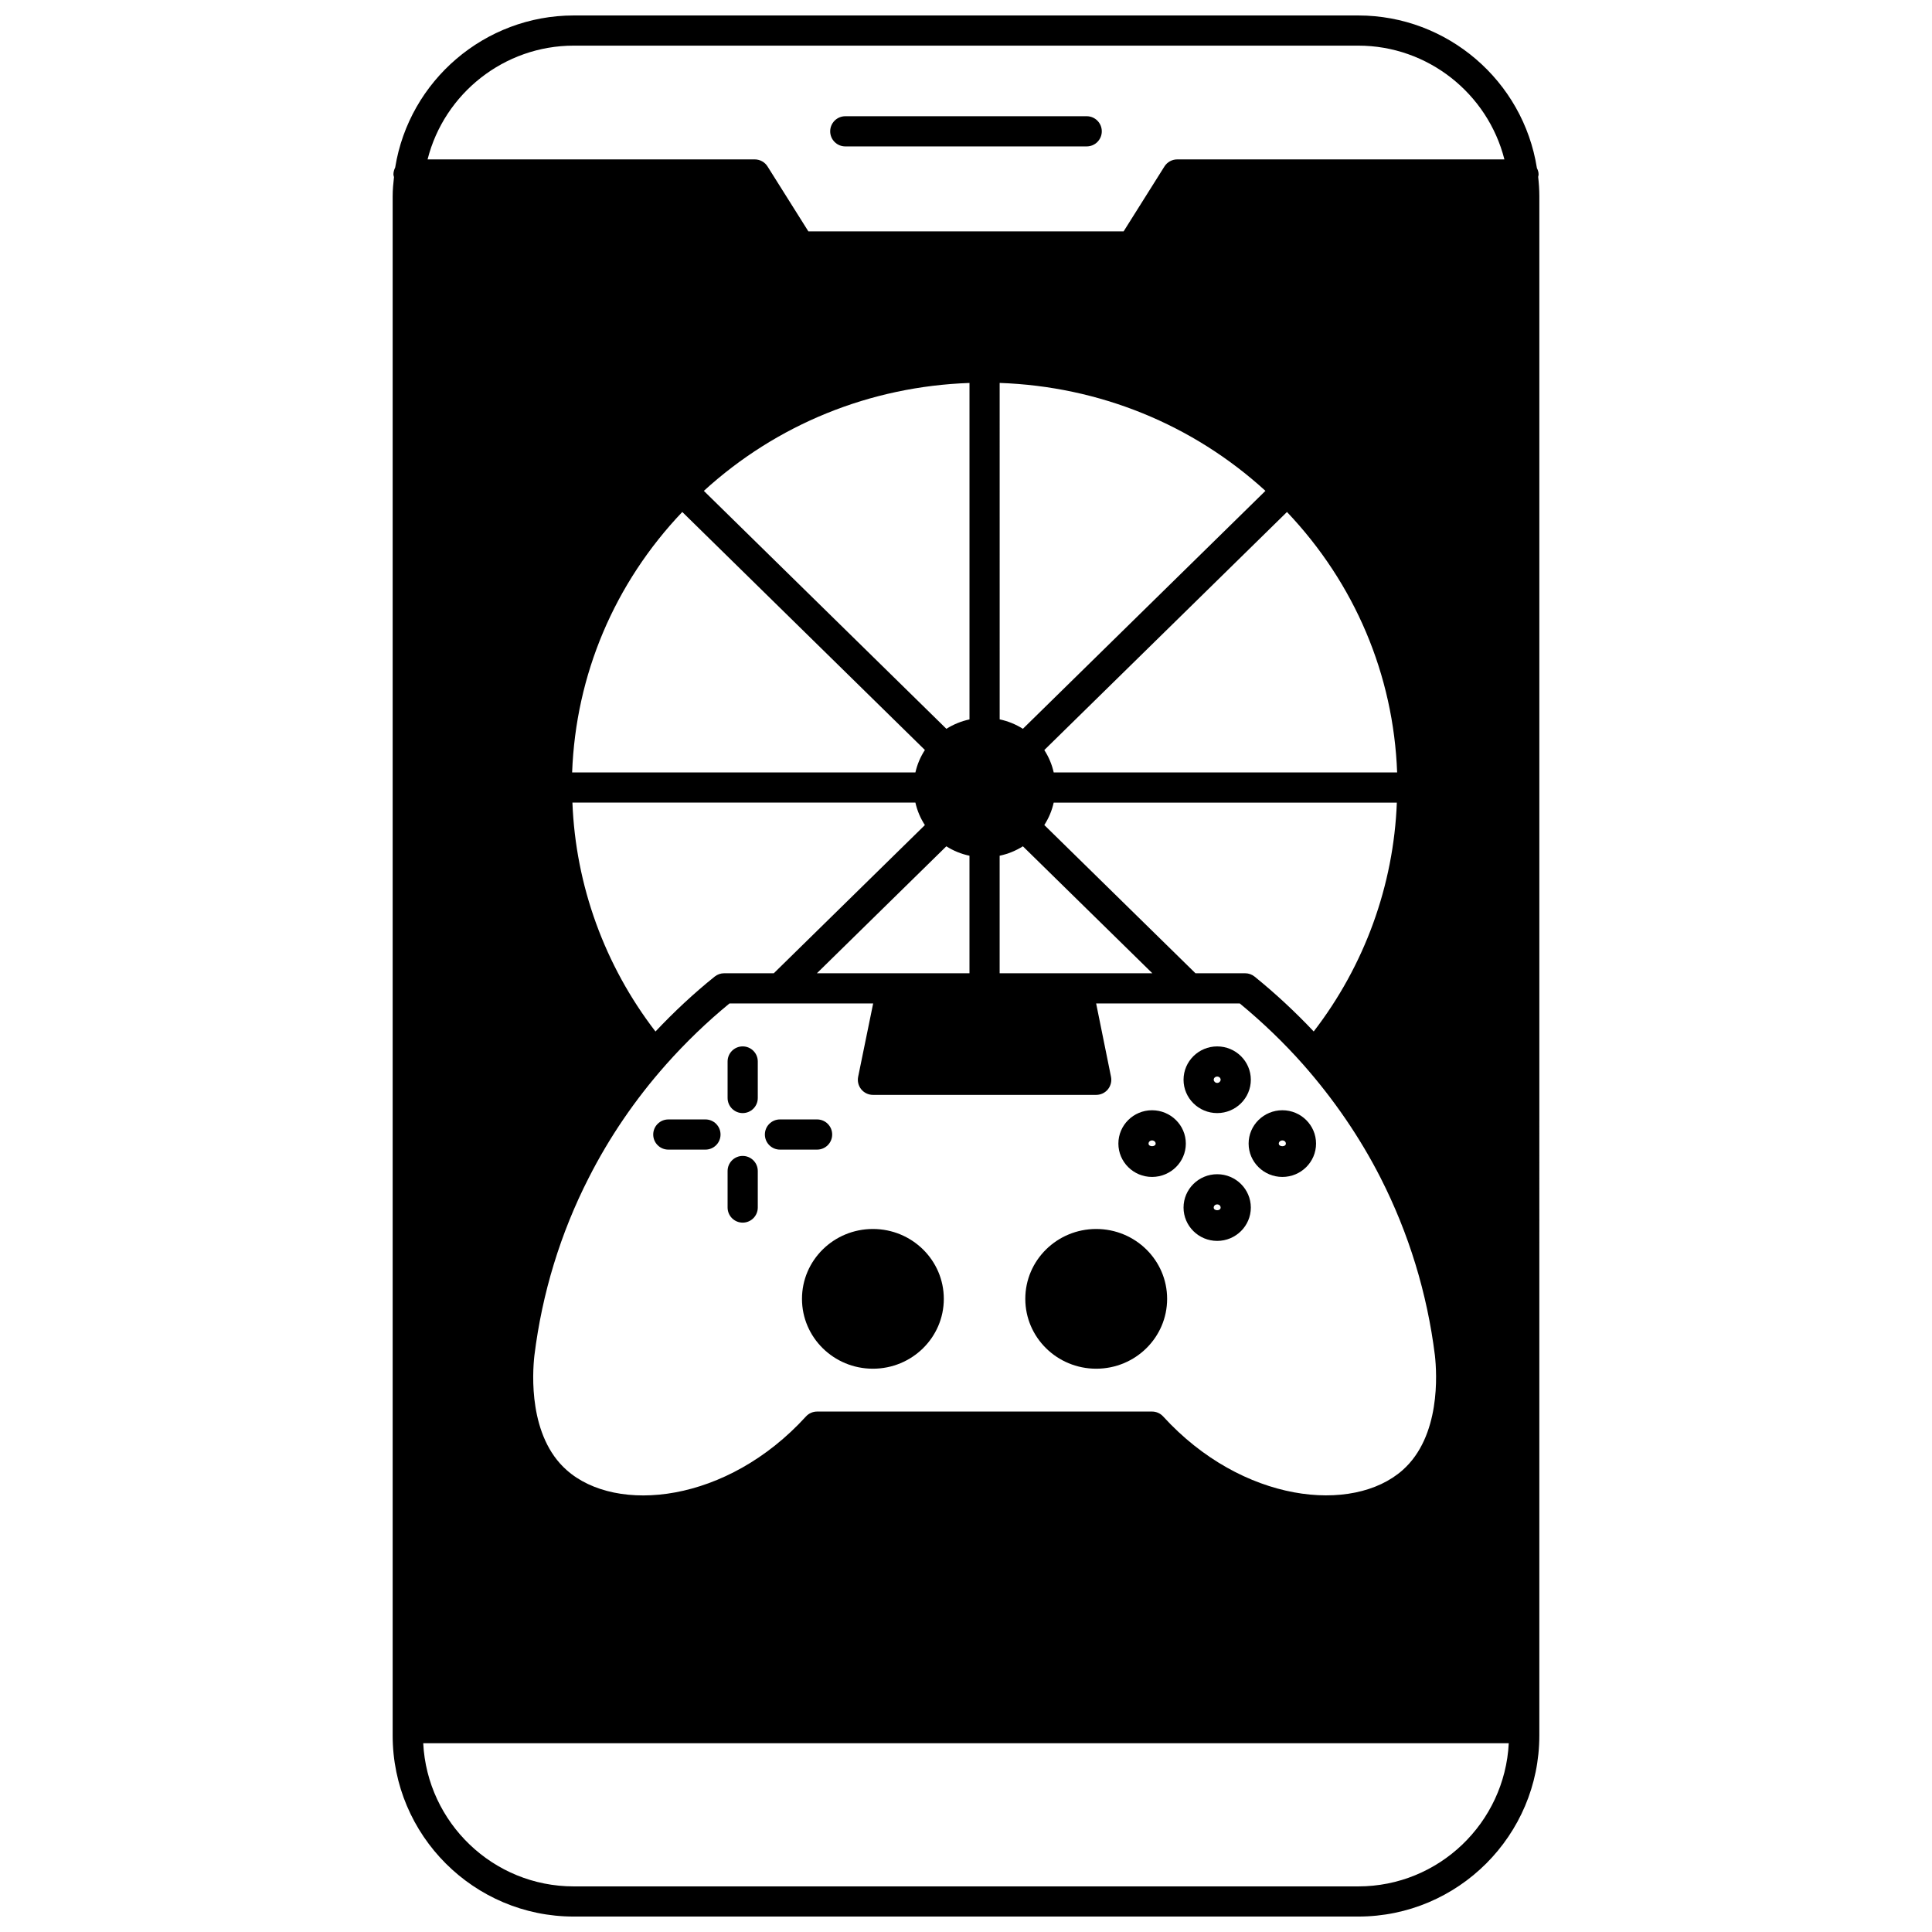 <?xml version="1.0" encoding="UTF-8"?>
<!-- Uploaded to: SVG Repo, www.svgrepo.com, Generator: SVG Repo Mixer Tools -->
<svg width="800px" height="800px" version="1.1" viewBox="144 144 512 512" xmlns="http://www.w3.org/2000/svg">
 <defs>
  <clipPath id="a">
   <path d="m248 148.09h304v503.81h-304z"/>
  </clipPath>
 </defs>
 <g clip-path="url(#a)">
  <path d="m551.63 190.87c0.031-0.211 0.113-0.402 0.113-0.625 0-0.613-0.176-1.176-0.445-1.691-3.637-23.145-23.754-40.457-47.336-40.457h-207.92c-23.523 0-43.602 17.23-47.312 40.285-0.273 0.559-0.469 1.176-0.469 1.859 0 0.238 0.105 0.453 0.152 0.684-0.195 1.664-0.355 3.356-0.355 5.152v407.85c0 26.457 21.523 47.98 47.98 47.98h207.92c26.457 0 47.98-21.523 47.98-47.98l0.004-407.85c0-1.816-0.125-3.559-0.312-5.207zm-59.484 226.48c-4.828-5.117-10.055-10-15.656-14.535-0.711-0.574-1.594-0.891-2.516-0.891h-13.164l-40.059-39.285c1.18-1.824 2.019-3.824 2.488-5.938h90.938c-0.84 21.938-8.555 43.176-22.031 60.648zm-97.359-49.07c1.871 1.188 3.938 2.035 6.133 2.496v31.148h-40.434zm14.129 33.645v-31.148c2.199-0.465 4.277-1.309 6.16-2.5l34.312 33.652h-40.473zm14.328-53.219c-0.469-2.109-1.312-4.109-2.492-5.934l64.309-63.09c17.98 18.93 28.234 43.164 29.195 69.023zm-8.168-11.566c-1.887-1.195-3.965-2.035-6.152-2.5l-0.004-89.16c26.379 0.922 51.113 10.969 70.434 28.602zm-14.156-2.488c-2.176 0.473-4.25 1.316-6.117 2.492l-64.277-63.055c19.312-17.633 44.031-27.676 70.398-28.602v89.164zm-11.812 8.105c-1.191 1.824-2.039 3.828-2.516 5.949h-90.973c0.961-25.891 11.211-50.125 29.191-69.027zm-2.516 13.945c0.473 2.129 1.324 4.133 2.512 5.953l-40.039 39.27h-13.16c-0.91 0-1.797 0.312-2.504 0.879-5.512 4.426-10.762 9.324-15.691 14.559-13.469-17.5-21.172-38.723-22.012-60.664h90.895zm-66.168 69.504c5.234-5.902 10.91-11.375 16.902-16.285h38.07l-3.977 19.43c-0.242 1.176 0.059 2.398 0.82 3.332 0.754 0.926 1.895 1.473 3.094 1.473h59.176c1.199 0 2.336-0.539 3.094-1.469 0.754-0.926 1.062-2.152 0.824-3.328l-3.941-19.438h38.062c6.094 5.031 11.75 10.477 16.82 16.207 8.172 9.27 15.074 19.371 20.504 30.027 7.496 14.746 12.34 30.578 14.387 47.016 0.547 4.879 1.543 21.492-8.559 30.43-13.191 11.691-42.504 8.719-63.449-14.219-0.754-0.832-1.828-1.305-2.949-1.305h-88.766c-1.125 0-2.199 0.477-2.953 1.305-20.938 22.977-50.223 25.93-63.41 14.211-10.109-8.922-9.098-25.539-8.555-30.375 2.059-16.559 6.902-32.391 14.391-47.066 5.449-10.738 12.324-20.816 20.414-29.945zm-24.383-270.11h207.92c18.414 0 34.285 12.664 38.723 30.148h-86.707c-1.375 0-2.652 0.707-3.387 1.871l-10.82 17.203h-83.543l-10.82-17.203c-0.734-1.164-2.012-1.871-3.387-1.871h-86.707c4.414-17.465 20.301-30.148 38.727-30.148zm207.92 487.82h-207.92c-21.359 0-38.809-16.852-39.883-37.945h287.68c-1.07 21.098-18.52 37.945-39.879 37.945z"/>
 </g>
 <path d="m368.01 182.8h63.977c2.211 0 4-1.793 4-4s-1.789-4-4-4l-63.977 0.004c-2.211 0-4 1.793-4 4 0 2.203 1.789 3.996 4 3.996z"/>
 <path d="m453.3 488.21c0 10.223-8.414 18.512-18.793 18.512s-18.793-8.289-18.793-18.512c0-10.227 8.414-18.516 18.793-18.516s18.793 8.289 18.793 18.516"/>
 <path d="m466.57 438.98c4.914 0 8.914-3.961 8.914-8.836s-4-8.836-8.914-8.836c-4.914 0-8.918 3.961-8.918 8.836 0 4.871 4.004 8.836 8.918 8.836zm0-9.676c0.516 0 0.914 0.367 0.914 0.84 0 0.395-0.379 0.84-0.914 0.84-0.543 0-0.918-0.445-0.918-0.84-0.004-0.473 0.402-0.84 0.918-0.84z"/>
 <path d="m466.57 455.18c-4.914 0-8.918 3.961-8.918 8.836s4.004 8.836 8.918 8.836c4.914 0 8.914-3.965 8.914-8.836-0.004-4.867-3.996-8.836-8.914-8.836zm-0.922 8.84c0-0.473 0.406-0.84 0.918-0.84 0.512 0 0.914 0.367 0.914 0.84 0.008 0.941-1.832 0.941-1.832 0z"/>
 <path d="m449.3 455.9c4.938 0 8.957-3.961 8.957-8.836s-4.019-8.836-8.957-8.836c-4.914 0-8.918 3.961-8.918 8.836 0 4.871 4.004 8.836 8.918 8.836zm0-9.676c0.52 0 0.961 0.383 0.961 0.84 0.004 0.898-1.883 0.941-1.883 0 0-0.465 0.414-0.84 0.922-0.84z"/>
 <path d="m483.85 455.9c4.914 0 8.918-3.961 8.918-8.836s-4.004-8.836-8.918-8.836c-4.934 0-8.953 3.961-8.953 8.836 0 4.871 4.016 8.836 8.953 8.836zm0-9.676c0.516 0 0.918 0.367 0.918 0.84 0.004 0.949-1.875 0.906-1.879 0 0-0.457 0.441-0.84 0.961-0.84z"/>
 <path d="m394.12 488.21c0 10.223-8.414 18.512-18.793 18.512s-18.793-8.289-18.793-18.512c0-10.227 8.414-18.516 18.793-18.516s18.793 8.289 18.793 18.516"/>
 <path d="m340.82 438.98c2.211 0 4-1.793 4-4v-9.676c0-2.207-1.789-4-4-4-2.211 0-4 1.793-4 4v9.676c0.004 2.207 1.789 4 4 4z"/>
 <path d="m340.82 468.01c2.211 0 4-1.793 4-4v-9.676c0-2.207-1.789-4-4-4-2.211 0-4 1.793-4 4v9.676c0.004 2.211 1.789 4 4 4z"/>
 <path d="m321.11 448.66h9.84c2.211 0 4-1.793 4-4 0-2.207-1.789-4-4-4l-9.84 0.004c-2.211 0-4 1.793-4 4 0 2.203 1.789 3.996 4 3.996z"/>
 <path d="m350.7 448.66h9.836c2.211 0 4-1.793 4-4 0-2.207-1.789-4-4-4h-9.836c-2.211 0-4 1.793-4 4 0.004 2.207 1.789 4 4 4z"/>
</svg>